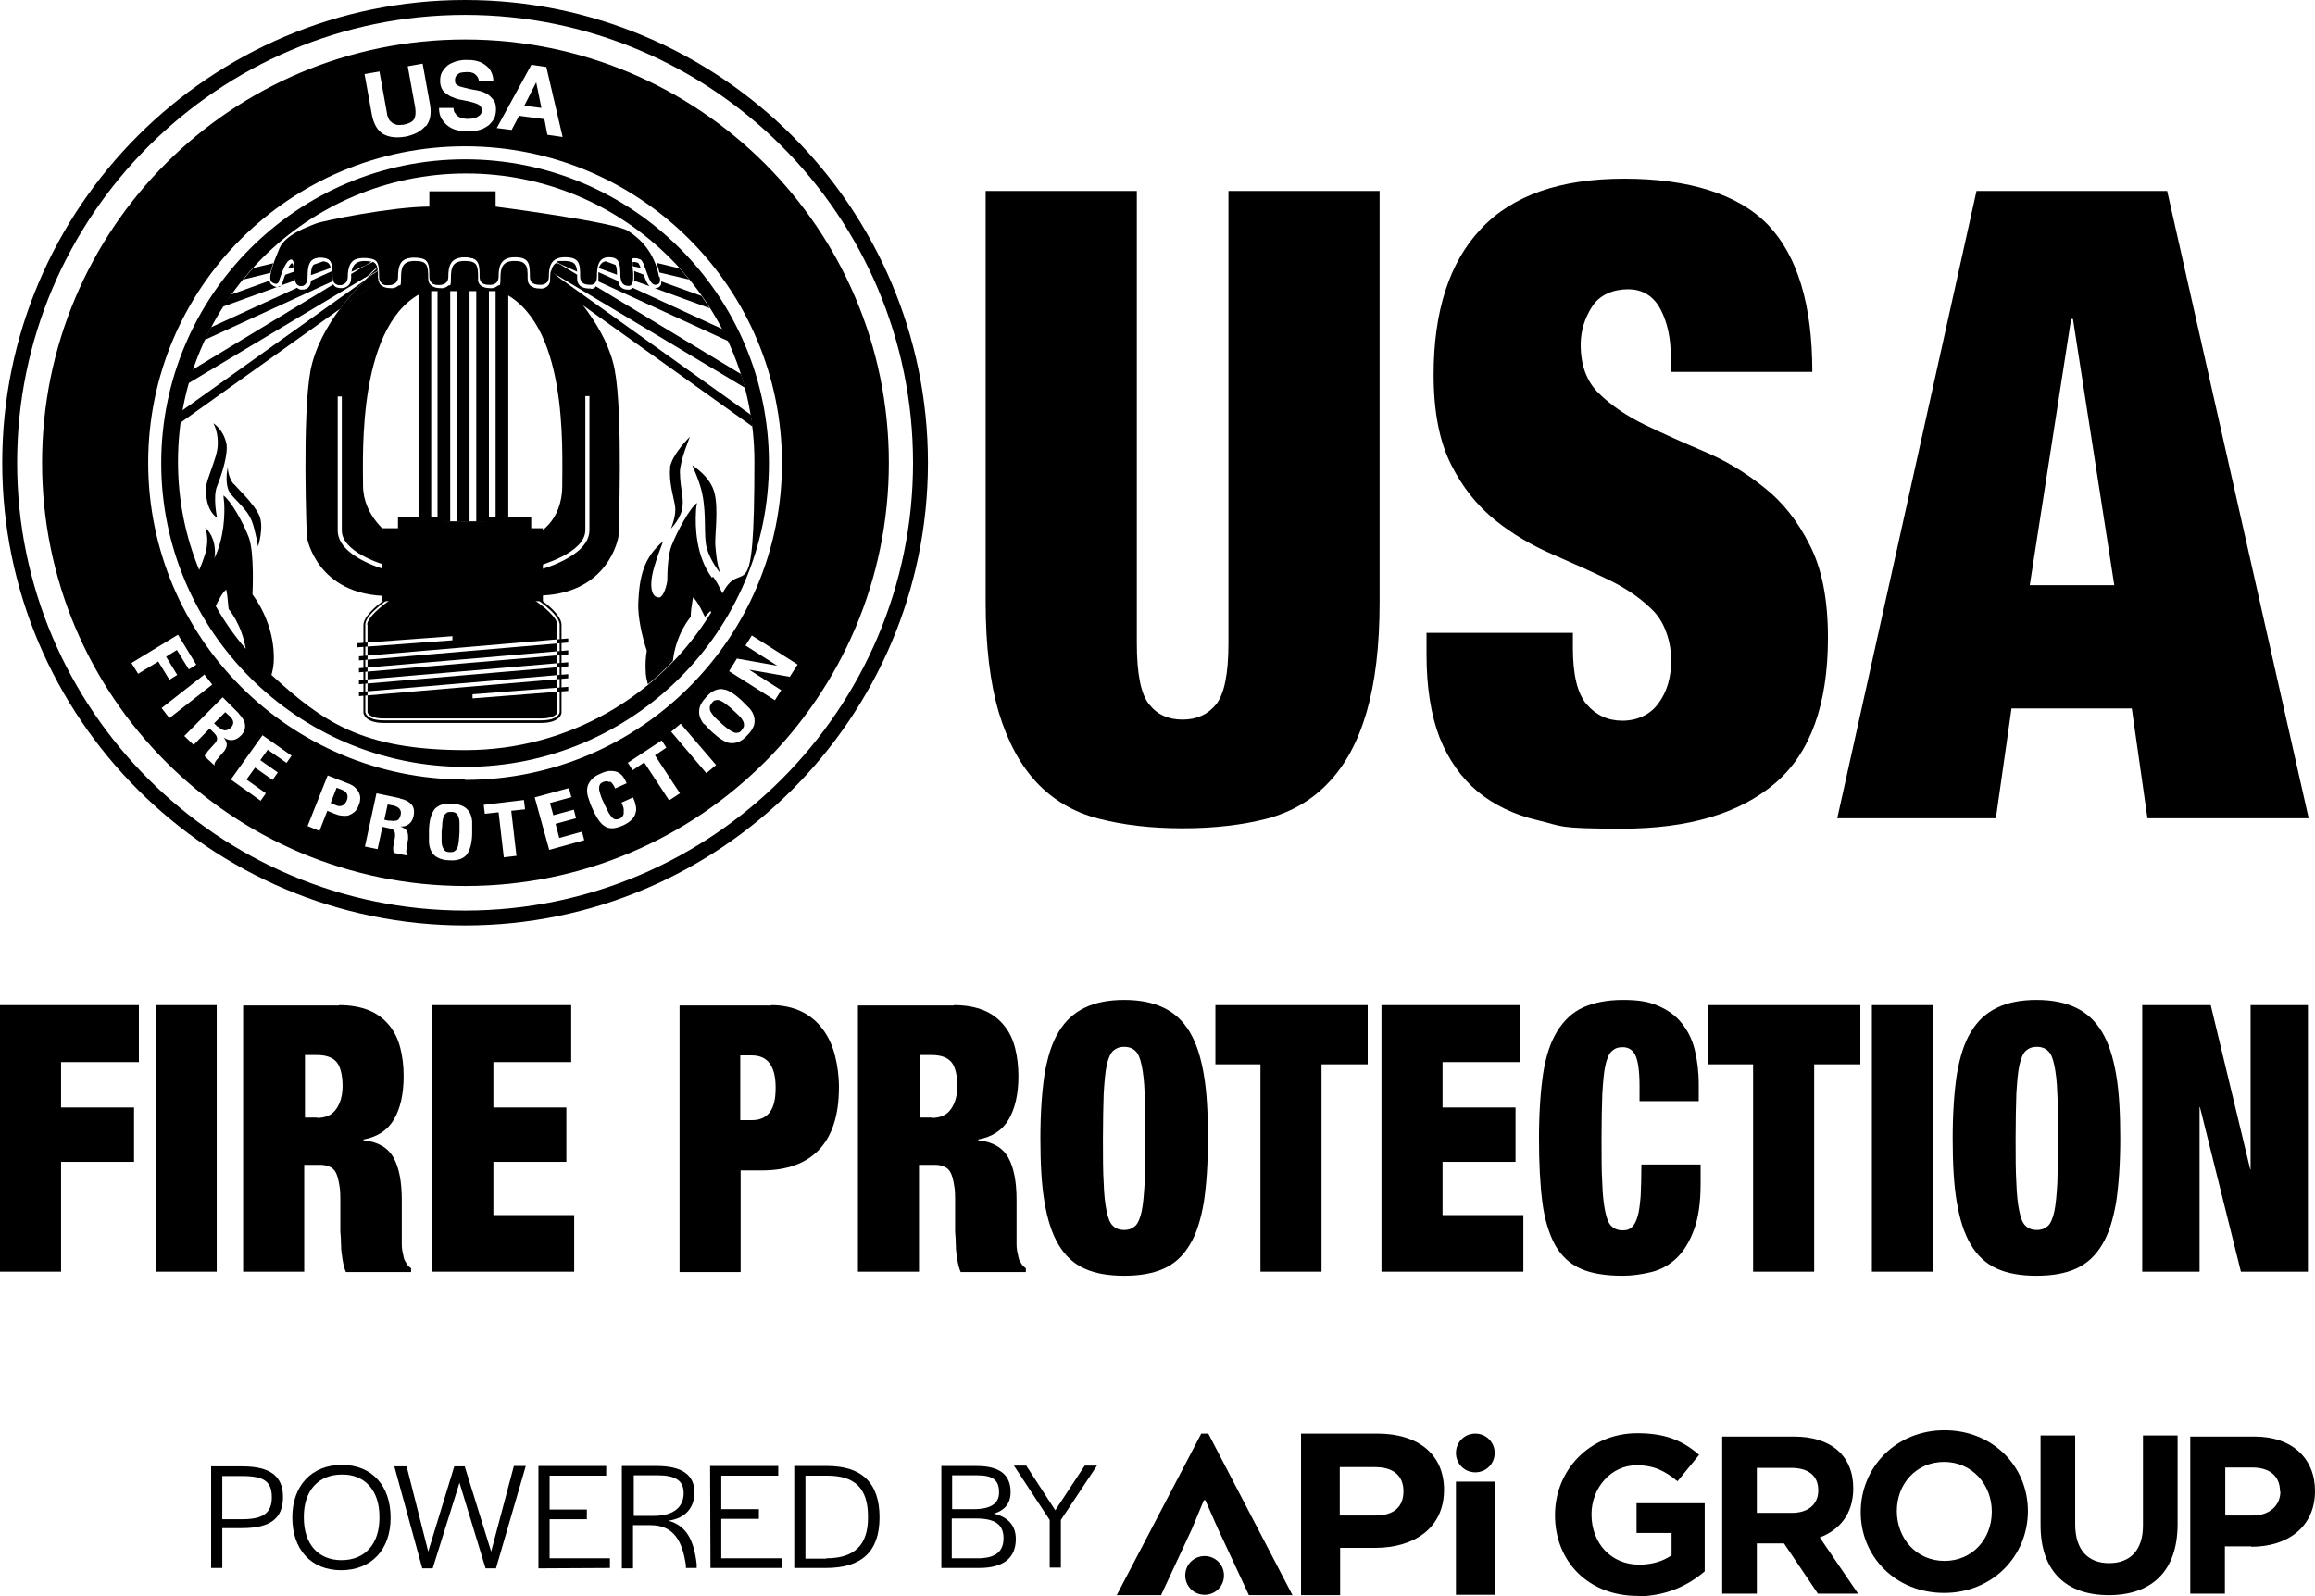 <svg preserveAspectRatio='xMinYMin' xmlns="http://www.w3.org/2000/svg" version="1.1" viewBox="0 0 621.7 428.8">
  <g>
    <path d="M91.1,270c3.1,0,5.8.5,8,1.4s4,2.3,5.4,4,2.4,3.7,3,6.1c.6,2.3.9,4.9.9,7.6,0,4.8-.9,8.7-2.6,11.6s-4.4,4.7-8.2,5.4v.2c3.9.4,6.6,2,8.1,4.7s2.2,6.5,2.2,11.3v11.9c0,.9.1,1.7.3,2.5.1.7.3,1.3.4,1.7.2.4.5.8.7,1.2.2.4.6.7,1.1,1.1v1h-17.5c-.4-.9-.7-2-.9-3.3-.2-1.3-.4-2.5-.4-3.8s-.1-2.5-.2-3.7v-7.7c0-2,0-3.7-.3-5-.2-1.3-.5-2.4-.9-3.2-.4-.8-1-1.3-1.7-1.6-.7-.3-1.5-.5-2.5-.5h-4.3v28.7h-16.4v-71.5h25.7l.1-.1ZM85.1,300.3c2.4,0,4.1-.8,5.2-2.4s1.7-3.6,1.7-6.2-.5-5.1-1.6-6.4-2.9-1.9-5.3-1.9h-3.2v16.8h3.3l-.1.1Z"/>
    <polygon points="0 270 0 341.6 16.4 341.6 16.4 312.1 36 312.1 36 297.5 16.4 297.5 16.4 285.3 37.3 285.3 37.3 270 0 270"/>
    <rect x="41.8" y="270" width="16.4" height="71.6"/>
    <polygon points="153.4 270 153.4 285.3 132.5 285.3 132.5 297.5 152.1 297.5 152.1 312.1 132.5 312.1 132.5 326.4 154.2 326.4 154.2 341.6 116.1 341.6 116.1 270 153.4 270"/>
    <path d="M207.1,270c3.1,0,5.8.6,8.1,1.7s4.2,2.7,5.7,4.7,2.6,4.3,3.3,7,1.1,5.6,1.1,8.7c0,7.4-1.8,13-5.3,16.7s-8.6,5.6-15.4,5.6h-5.7v27.3h-16.4v-71.6h24.6v-.1ZM202,300.9c2.1,0,3.6-.7,4.7-2.1,1.1-1.4,1.6-3.6,1.6-6.6,0-5.8-2.1-8.7-6.4-8.7h-3.1v17.4h3.2Z"/>
    <path d="M256.2,270c3.1,0,5.8.5,8,1.4s4,2.3,5.4,4,2.4,3.7,3,6.1c.6,2.3.9,4.9.9,7.6,0,4.8-.9,8.7-2.6,11.6s-4.4,4.7-8.2,5.4v.2c3.9.4,6.6,2,8.1,4.7s2.2,6.5,2.2,11.3v11.9c0,.9.1,1.7.3,2.5.1.7.3,1.3.4,1.7.2.4.5.8.7,1.2.2.4.6.7,1.1,1.1v1h-17.5c-.4-.9-.7-2-.9-3.3-.2-1.3-.4-2.5-.4-3.8s-.1-2.5-.2-3.7v-7.7c0-2,0-3.7-.3-5-.2-1.3-.5-2.4-.9-3.2-.4-.8-1-1.3-1.7-1.6-.7-.3-1.5-.5-2.5-.5h-4.3v28.7h-16.4v-71.5h25.7l.1-.1ZM250.2,300.3c2.4,0,4.1-.8,5.2-2.4,1.1-1.6,1.7-3.6,1.7-6.2s-.5-5.1-1.6-6.4-2.9-1.9-5.3-1.9h-3.2v16.8h3.3l-.1.1Z"/>
    <path d="M280.5,288.7c.8-4.7,2-8.6,3.8-11.5,1.8-3,4.1-5.1,7-6.5s6.4-2.1,10.6-2.1,7.7.7,10.6,2.1,5.2,3.5,7,6.5,3,6.8,3.8,11.5,1.1,10.4,1.1,17.1-.4,12.4-1.1,17.1c-.8,4.7-2,8.6-3.8,11.5-1.8,3-4.1,5.1-7,6.4s-6.4,1.9-10.6,1.9-7.7-.6-10.6-1.9-5.2-3.4-7-6.4-3-6.8-3.8-11.5-1.1-10.4-1.1-17.1.4-12.4,1.1-17.1M296.4,317.8c.1,3.2.4,5.7.8,7.6s.9,3.2,1.7,3.9c.7.7,1.7,1.1,3,1.1s2.2-.4,3-1.1c.7-.7,1.3-2,1.7-3.9.4-1.9.6-4.4.8-7.6.1-3.2.2-7.2.2-12s0-8.8-.2-12c-.1-3.2-.4-5.7-.8-7.6s-.9-3.2-1.7-3.9c-.7-.7-1.7-1.1-3-1.1s-2.2.4-3,1.1c-.7.7-1.3,2-1.7,3.9-.4,1.9-.6,4.4-.8,7.6-.1,3.2-.2,7.2-.2,12s0,8.8.2,12"/>
    <polygon points="326.4 285.9 326.4 270 367.3 270 367.3 285.9 354.9 285.9 354.9 341.6 338.5 341.6 338.5 285.9 326.4 285.9"/>
    <polygon points="408.3 270 408.3 285.3 387.4 285.3 387.4 297.5 407 297.5 407 312.1 387.4 312.1 387.4 326.4 409.1 326.4 409.1 341.6 371 341.6 371 270 408.3 270"/>
    <path d="M439.2,283.5c-.7-1.5-1.9-2.2-3.4-2.2s-2.2.4-3,1.1c-.7.7-1.3,2-1.7,3.9-.4,1.9-.6,4.4-.8,7.6-.1,3.2-.2,7.2-.2,12s0,8.8.2,12c.1,3.2.4,5.7.8,7.6s.9,3.2,1.7,3.9c.7.7,1.7,1.1,3,1.1s1.8-.3,2.5-.9c.6-.6,1.1-1.5,1.5-2.9.4-1.3.6-3.1.8-5.4.1-2.2.2-5.1.2-8.5h15.9v5.3c0,5-.6,9.1-1.8,12.3-1.2,3.2-2.7,5.7-4.7,7.6-1.9,1.8-4.2,3.1-6.7,3.7s-5.1,1-7.7,1c-4.6,0-8.4-.6-11.3-1.9s-5.2-3.4-6.9-6.4c-1.6-3-2.8-6.8-3.4-11.5s-.9-10.4-.9-17.1.4-12.6,1.1-17.3c.7-4.7,2-8.6,3.8-11.5s4.1-5.1,7-6.4,6.4-2,10.7-2,6.9.5,9.4,1.6c2.6,1.1,4.7,2.6,6.3,4.6,1.6,2,2.8,4.3,3.5,7.1.7,2.8,1.1,5.9,1.1,9.4v4.5h-15.9v-4c0-4.1-.4-6.8-1.1-8.3"/>
    <polygon points="458.6 285.9 458.6 270 499.6 270 499.6 285.9 487.2 285.9 487.2 341.6 470.8 341.6 470.8 285.9 458.6 285.9"/>
    <rect x="502.7" y="270" width="16.4" height="71.6"/>
    <path d="M525.5,288.7c.8-4.7,2-8.6,3.8-11.5,1.8-3,4.1-5.1,7-6.5s6.4-2.1,10.6-2.1,7.7.7,10.6,2.1c2.9,1.4,5.2,3.5,7,6.5s3,6.8,3.8,11.5,1.1,10.4,1.1,17.1-.4,12.4-1.1,17.1c-.8,4.7-2,8.6-3.8,11.5-1.8,3-4.1,5.1-7,6.4s-6.4,1.9-10.6,1.9-7.7-.6-10.6-1.9c-2.9-1.3-5.2-3.4-7-6.4s-3-6.8-3.8-11.5-1.1-10.4-1.1-17.1.4-12.4,1.1-17.1M541.5,317.8c.1,3.2.4,5.7.8,7.6.4,1.9.9,3.2,1.7,3.9.7.7,1.7,1.1,3,1.1s2.2-.4,3-1.1c.7-.7,1.3-2,1.7-3.9s.6-4.4.8-7.6c.1-3.2.2-7.2.2-12s0-8.8-.2-12c-.1-3.2-.4-5.7-.8-7.6-.4-1.9-.9-3.2-1.7-3.9-.7-.7-1.7-1.1-3-1.1s-2.2.4-3,1.1c-.7.7-1.3,2-1.7,3.9s-.6,4.4-.8,7.6c-.1,3.2-.2,7.2-.2,12s0,8.8.2,12"/>
    <polygon points="593.7 270 604.3 314.1 604.4 314.1 604.4 270 619.8 270 619.8 341.6 601.8 341.6 590.8 297.4 590.7 297.4 590.7 341.6 575.3 341.6 575.3 270 593.7 270"/>
    <path d="M305.3,172.8c0,8.2,1.1,13.7,3.3,16.4,2.2,2.8,5.2,4.1,9,4.1s6.8-1.4,9-4.1c2.2-2.8,3.3-8.2,3.3-16.4V51.3h40.6v110.5c0,11.8-1.2,21.6-3.5,29.5s-5.7,14.2-10.2,18.9c-4.4,4.7-9.9,7.9-16.5,9.7-6.6,1.7-14.1,2.6-22.7,2.6s-16-.9-22.6-2.6c-6.6-1.7-12.2-5-16.6-9.7s-7.8-11-10.2-18.9c-2.3-7.9-3.5-17.7-3.5-29.5V51.3h40.6v121.6-.1Z"/>
    <path d="M448.7,95.9c0-5-.9-9.3-2.8-12.9-1.9-3.5-4.8-5.3-8.7-5.3s-7.6,1.5-9.6,4.6-3.1,6.5-3.1,10.3c0,5.5,1.6,9.9,4.9,13.1s7.4,6,12.3,8.4c5,2.4,10.3,4.8,16,7.2,5.7,2.4,11,5.6,16,9.6,5,3.9,9.1,9.1,12.3,15.5,3.3,6.4,4.9,14.7,4.9,24.9,0,17.9-4.7,31-14.2,39.1s-23.2,12.2-41.1,12.2-15.9-.7-22.4-2.2-11.9-4.1-16.4-7.8c-4.4-3.7-7.8-8.5-10.2-14.5-2.3-6-3.5-13.4-3.5-22.2v-5.9h39.3v4c0,7.2,1.2,12.3,3.7,15.2s5.7,4.4,9.6,4.4,7.5-1.6,9.7-4.7c2.3-3.1,3.4-7,3.4-11.6s-1.6-9.9-4.7-13.1c-3.1-3.2-7.1-6-11.8-8.3-4.7-2.3-9.9-4.6-15.4-7s-10.7-5.4-15.4-9.2c-4.7-3.8-8.7-8.7-11.8-14.9-3.1-6.1-4.7-14.2-4.7-24.1,0-17.1,4.2-30.2,12.7-39.2,8.4-9,21.3-13.5,38.5-13.5s30.6,4.1,38.6,12.4c7.9,8.3,11.9,21.4,11.9,39.5h-38v-4h0Z"/>
    <path d="M582,51.3l38,168.5h-43.3l-4.2-29.5h-32.3l-4.2,29.5h-42.6l37.4-168.5h51.2ZM556.2,85.7l-11.1,71.5h22.7l-11.1-71.5h-.5Z"/>
    <path d="M177,74.4c-1.3-6.9-5.2-10.3-8.2-12.3-3.2-2.4-35.7-6.6-35.7-6.6v-4.1h-17.8v4.1c-9.6,0-28.4,3.7-30.6,4.6-2.2.9-8,2.9-9.6,6.5-1.1,2.6-3.5,8.2-2.1,9.2s1.8,0,1.8,0c.7-1.9,1.9-6.1,3.4-6.1,1,0,.8,3.1.8,3.1-.2,2.7.7,4,1.5,4s2.1,0,2.1-2.5.3-5.2,3.4-5.2,3.3,1.7,3.3,5.2c0,1.1.3,2.2,2,2.2.7,0,2.1-.2,2.1-2.2s.4-5.2,4.3-5.2,4.1,1.7,4.1,5.2c0,1.1.4,2.2,2.6,2.2h0s2.5.3,2.5-2.2.4-5.2,4.3-5.2,4.1,1.7,4.1,5.2c0,1.1.4,2.2,2.6,2.2h0s2.5.3,2.5-2.2.4-5.2,4.3-5.2,4.1,1.7,4.1,5.2c0,1.1.4,2.2,2.6,2.2h0s2.5.3,2.5-2.2.4-5.2,4.3-5.2,4.1,1.7,4.1,5.2c0,1.1.4,2.2,2.6,2.2h0s2.5.3,2.5-2.2.4-5.2,4.3-5.2,4.1,1.7,4.1,5.2c0,1.1.4,2.2,2.6,2.2h0s1.9.3,1.9-2.2.3-5.2,3.2-5.2,3.1,1.7,3.1,5.2c.2,1.1.3,2.5,2.3,2.5,2.1,0,.7-6.5.7-7,0-.4.7-.7,2.2-.2,1.5.4,2.1,6.8,4.1,6.9,2,0,1.2-2.2,1.2-2.2"/>
    <rect x="112.4" y="77.9" width="3.4" height="62.3"/>
    <rect x="117.5" y="77.9" width="3.4" height="62.3"/>
    <rect x="122.7" y="77.8" width="3.4" height="62.3"/>
    <rect x="127.9" y="77.9" width="3.4" height="62.3"/>
    <rect x="133.1" y="77.9" width="3.4" height="62.3"/>
    <polygon points="130.4 138.9 130.4 140.1 119 140.1 119 138.9 106.9 138.9 106.9 143.8 119 143.8 119 143.3 130.4 143.3 130.4 143.8 142.6 143.8 142.6 138.9 130.4 138.9"/>
    <polygon points="130.4 138.9 130.4 140.1 119 140.1 119 138.9 106.9 138.9 106.9 143.8 119 143.8 119 143.3 130.4 143.3 130.4 143.8 142.6 143.8 142.6 138.9 130.4 138.9"/>
    <rect x="103" y="142.4" width="42.2" height="18.6"/>
    <path d="M145.8,161.5h-43.3v-19.6h43.3v19.6ZM103.6,160.4h41.2v-17.5h-41.2s0,17.5,0,17.5Z"/>
    <path d="M133.7,64.4l13.2,7.9h0l-11.4-8.1,12.7,5.8s.2-.1.2-.2l-9.3-5.7h.2l9.3,3.4-5.2-2.4,16.2,3.9-19.6-7.1,30.8,7.4c.3,0,.6.1.9.2h0l3.2.8c-1.7-3.9-4.4-6.1-6.5-7.5-2.5-1.9-26.3-5.3-35.3-6.5h-.5v-4.1h-16.7v4.1h-.5c-9.6,0-28.2,3.7-30.3,4.6-.3.1-.6.3-1,.4-2.4,1-7,2.9-8.3,5.8-3.1,7.2-2.5,8.4-2.2,8.5.6.4.8.4.9.4h0c.1-.3.2-.7.4-1.1.8-2.4,1.9-5.3,3.5-5.3.3,0,.5.1.7.3.7.8.6,2.9.6,3.4-.1,2.2.4,3.1.6,3.3,0,0,.2.2.3.2.5,0,.8,0,1.1-.2.3-.3.4-.9.4-1.7,0-1.7,0-5.7,3.9-5.7s3.8,2.7,3.8,5.7c0,.6.1,1,.3,1.3.2.2.6.4,1.1.4,1,0,1.6-.6,1.6-1.6,0-1.7,0-5.7,4.8-5.7s4.7,2.2,4.7,5.7c0,.6,0,.9.3,1.2.2.2.6.4,1.2.4h.6s.9,0,1.4-.4c.3-.3.5-.7.5-1.3,0-1.7,0-5.7,4.8-5.7s4.7,2.2,4.7,5.7c0,.6,0,.9.3,1.2.2.2.6.4,1.2.4h.6s.9,0,1.4-.4c.3-.3.5-.7.5-1.3,0-1.7,0-5.7,4.8-5.7s4.7,2.2,4.7,5.7c0,.6,0,.9.3,1.2.2.2.6.4,1.2.4h.6s.9,0,1.4-.4c.3-.3.5-.7.5-1.3,0-1.7,0-5.7,4.8-5.7s.2,0,.3,0l-5.3-3.8.6-.9v.1Z"/>
    <path d="M201.6,111.4l-53.7-38.4c0,.5-.1,1.1-.1,1.8s0,.6-.1.9l54.4,38.9c-.1-1.1-.3-2.2-.5-3.2"/>
    <path d="M158.7,77.5h-.5c-1.1,0-1.9-.3-2.5-.8-.5-.5-.7-1.1-.7-1.9v-1l-4.6-2.8-.9-.4c-.9.4-1.3,1.3-1.5,2.4l52.1,31.2c-.3-1.2-.7-2.5-1.1-3.7l-39-23.6s-.1.2-.2.3c-.3.3-.7.4-1,.4"/>
    <path d="M168.7,77.8c-2,0-2.5-1.2-2.7-2.3l-5.3-2.4v2.5l35,16.1c-.5-1.1-1.1-2.2-1.7-3.3l-24.1-11.1h0c-.3.3-.6.5-1.1.5"/>
    <path d="M155,73.1c-.2-2.2-.8-3-3.5-3s-1.4.1-1.9.3l.8.5,4.6,2.1v.1Z"/>
    <path d="M170.3,72.9c0,.9.1,1.8,0,2.5l4.2,1.5c-.7-.6-1.2-1.8-1.6-3.1l-2.6-1v.1Z"/>
    <path d="M175.8,77.4l14.8,5.4c-.7-1.1-1.5-2.2-2.2-3.3l-10.8-3.9c0,.4,0,.9-.3,1.2-.2.3-.6.6-1.4.6"/>
    <path d="M165.4,71.2l-2.7-1c-.9.1-1.5.7-1.9,1.8l4.9,1.8c0-1.2-.1-2.1-.4-2.6"/>
    <path d="M171.4,70.6c-1-.3-1.3-.2-1.5-.2v1.1l2.2.5c-.3-.7-.6-1.4-.9-1.5"/>
    <path d="M185.1,75.1c-.9-1-1.7-2.1-2.6-3l-6.2-1.5c.3.8.6,1.7.8,2.6l8,1.9Z"/>
    <path d="M48.6,110.5c-.2,1.1-.4,2.2-.5,3.3l43.3-30.9c2.1-2.9,4.4-5.4,6.4-7.5,0,0-49.2,35.1-49.2,35.1Z"/>
    <path d="M100.1,70.4l-2,.9-3.8,2.3v1.1c0,2-1.4,2.7-2.7,2.7-.8,0-1.5-.2-1.9-.7,0,0-.1-.2-.2-.3l-38.1,23.1c-.4,1.2-.8,2.5-1.2,3.7l48.6-29.1c.9-.9,1.7-1.7,2.5-2.3-.2-.8-.6-1.2-1.2-1.5"/>
    <path d="M98,70.1c-2.4,0-3.3,1.1-3.6,2.9l3.7-1.7,1.7-1c-.5-.1-1.1-.2-1.8-.2"/>
    <path d="M89,72.9l-5.5,2.5c0,.8-.3,1.4-.7,1.8-.6.6-1.3.6-1.9.6-.4,0-.8-.2-1.1-.5h0l-23.1,10.6c-.6,1.1-1.2,2.2-1.7,3.4l34.2-15.7v-2.5"/>
    <path d="M78.9,73.2v-.2l-2.3.8c-.2.5-.4,1-.5,1.4s-.3.8-.4,1.1c0,.1-.2.3-.3.4l3.6-1.3c-.1-.7-.2-1.4-.1-2.3"/>
    <path d="M86.8,70.2l-2.6.9c-.5.6-.7,1.6-.7,2.8l5.3-1.9c-.2-1.2-.8-1.7-2.1-1.8"/>
    <path d="M72.4,75.4l-10.3,3.7c-.8,1.1-1.6,2.2-2.3,3.3l14.6-5.3c-.4,0-.9-.2-1.4-.6-.3-.2-.6-.6-.6-1.2"/>
    <path d="M68,72c-.9,1-1.8,2-2.7,3.1l7.3-1.8c.2-.7.4-1.6.8-2.6,0,0-5.4,1.3-5.4,1.3Z"/>
    <path d="M77.3,72.2l1.5-.4c0-.6-.2-1-.3-1.1-.4,0-.8.7-1.2,1.5"/>
    <path d="M74.9,77.1c.2,0,.4-.2.5-.3l-.9.3h.4"/>
    <path d="M104.8,153.6l.3-1.1s-.2,0-.6-.2v1.1h.4"/>
    <path d="M101.5,72.8l-2.6,1.6-1.1,1.1,3.7-2.6h0"/>
    <path d="M143.8,152.6v.5c.1,0,.1-.6.1-.6h-.1"/>
    <path d="M147.9,73c0,.5-.1,1.1-.1,1.8s0,.6-.1.9c-.1.5-.4.9-.7,1.2-.7.6-1.6.7-2,.6h-.1c-1.1,0-1.9-.3-2.5-.8-.5-.5-.7-1.1-.7-1.9,0-2,0-3.2-.8-3.9-.1-.1-.3-.3-.5-.4-.5-.3-1.3-.4-2.3-.4-3.1,0-3.7,1.8-3.7,4.6s-.3,1.6-.8,2.1c-.7.6-1.6.7-2,.6h-.1c-1.1,0-1.9-.3-2.5-.8-.5-.5-.7-1.1-.6-1.9,0-3.5-.3-4.6-3.6-4.6s-3.7,1.8-3.7,4.6-.3,1.6-.8,2.1c-.7.6-1.6.7-2,.6h-.1c-1.1,0-1.9-.3-2.5-.8-.5-.5-.7-1.1-.7-1.9,0-3.5-.3-4.6-3.6-4.6s-3.7,1.8-3.7,4.6-.3,1.6-.8,2.1c-.7.6-1.6.7-2,.6h-.1c-1.1,0-1.9-.3-2.5-.8-.3-.3-.5-.7-.6-1.2l-10.2,7.3c-3.7,4.9-6.9,10.7-8.1,16.8-2.3,12.2-1,44.7-1,44.7,0,0,2.5,15.9,22.1,15.9v-6.8c-2.2-.6-13.8-4-13.8-10.8v-36h1.1v36c0,5.6,10.1,8.9,12.7,9.6v-8.6s-7-4.8-7-13.1-1.6-44.3,16.8-52.2h19.9c18.4,7.8,16.8,42.1,16.8,52.2s-7,13.1-7,13.1v8.7c1.3-.4,13.2-3.7,13.2-9.8v-36h1.1v36c0,7.3-13.6,10.7-14.2,10.9v-.5c-.1,0-.1,7.2-.1,7.2,19.7,0,22.1-15.9,22.1-15.9,0,0,1.3-32.5-1-44.7-2.1-11.3-11.6-21.6-17.1-26.8h0"/>
    <path d="M101.5,74.8v-2l-3.7,2.6c-2,2.1-4.3,4.6-6.4,7.5l10.2-7.3v-.8"/>
    <path d="M101.3,72c-.7.7-1.6,1.5-2.5,2.3l2.6-1.6c0-.3,0-.6-.1-.8"/>
    <path d="M143,160.2s7.3,4.6,7.3,7.6v23.5s-.2,2.2-5,2.2h-42.2c-4.8,0-5-2.2-5-2.2v-23.5c0-3,7.3-7.6,7.3-7.6h37.7-.1ZM150.8,191.4v-23.6c0-3.2-6.7-7.6-7.5-8h-38.2c-.8.6-7.5,4.9-7.5,8.1v23.5h0c0,.2.3,2.8,5.5,2.8h42.2c5.2,0,5.5-2.6,5.5-2.7M98.6,167.8c0-1,1.2-2.6,3.4-4.5,1.5-1.3,3-2.3,3.5-2.5h37.4c.4.3,2,1.3,3.4,2.5,2.2,1.9,3.4,3.5,3.4,4.5v23.5c0,.2-.5,1.7-4.4,1.7h-42.2c-4,0-4.4-1.6-4.4-1.7v-23.5h-.1ZM121.5,172v-1.1l-25.7,1.9v1.1l25.7-1.9ZM152.6,185.6v-1.1l-25.7,2v1.1l25.7-2ZM152.6,172.6v-1.1l-56.2,4.8v1.1l56.2-4.8ZM152.6,175.8v-1.1l-56.2,4.8v1.1l56.2-4.8ZM152.6,179v-1.1l-56.2,4.8v1.1l56.2-4.8ZM152.6,182.2v-1.1l-56.2,4.8v1.1l56.2-4.8Z"/>
    <path d="M124.9,248.6C56.4,248.6.6,192.9.6,124.3S56.4,0,124.9,0s124.3,55.8,124.3,124.3-55.8,124.3-124.3,124.3M124.9,4C58.6,4,4.6,58,4.6,124.3s54,120.3,120.3,120.3,120.3-54,120.3-120.3S191.3,4,124.9,4"/>
    <path d="M124.9,10.6C62.1,10.6,11.3,61.5,11.3,124.3s50.9,113.7,113.7,113.7,113.7-50.9,113.7-113.7S187.7,10.6,124.9,10.6M124.9,209.4c-47,0-85.1-38.1-85.1-85.1S77.9,39.3,124.9,39.3s85.1,38.1,85.1,85.1-38.1,85.1-85.1,85.1M114.2,33.9c-1.2,1.4-2.9,2.3-5.3,2.8-2.4.4-4.4.2-6-.7-1.5-.9-2.5-2.6-3-5l-2-11.1,4-.7,2,11.1c0,.5.2,1,.4,1.4.2.5.4.8.8,1.1.3.3.8.5,1.3.7.5.1,1.2.1,2,0,1.4-.3,2.3-.7,2.8-1.5.4-.7.5-1.7.3-3.1l-2-11.1,4-.7,2,11.1c.4,2.4,0,4.3-1.1,5.7M122.2,30.3c.2.4.5.8.9,1,.4.3.8.4,1.3.5s1,.2,1.5.1c.4,0,.7,0,1.2-.1.4,0,.8-.2,1.1-.4.4-.2.6-.4.9-.7.2-.3.3-.7.3-1.1,0-.5-.2-.9-.5-1.2-.3-.3-.7-.5-1.3-.7-.5-.2-1.1-.3-1.8-.5-.7-.1-1.3-.3-2-.4s-1.4-.3-2-.6c-.7-.2-1.2-.5-1.8-.9-.5-.4-1-.8-1.3-1.4s-.5-1.3-.5-2.1c0-.9.1-1.7.5-2.4.4-.7.9-1.3,1.5-1.8s1.4-.8,2.2-1.1c.8-.2,1.6-.4,2.5-.4,1,0,1.9,0,2.8.2.9.2,1.7.5,2.4,1s1.3,1,1.7,1.8c.4.7.7,1.6.7,2.7h-3.9c0-.4-.2-.9-.4-1.2-.2-.3-.5-.6-.8-.8-.3-.2-.7-.3-1.1-.4-.4,0-.9-.1-1.4,0-.3,0-.6,0-1,.1-.3,0-.6.2-.9.4-.3.2-.5.4-.6.7-.2.3-.2.6-.2,1s0,.6.2.9c.1.2.4.4.8.6s1,.3,1.7.5,1.6.4,2.8.6c.3,0,.8.2,1.4.3.6.2,1.2.4,1.8.8s1.1.9,1.6,1.5.7,1.5.7,2.5c0,.8-.1,1.6-.4,2.3-.3.7-.8,1.3-1.4,1.9-.6.5-1.4,1-2.3,1.3-.9.3-2,.5-3.3.5-1,0-2,0-2.9-.3-1-.2-1.8-.6-2.5-1.1s-1.3-1.2-1.8-2-.7-1.8-.7-2.9h3.9c0,.5.1,1,.4,1.4M146.7,17.9l4.4,18.9-4.1-.6-.8-4.2-6.8-.9-2,3.8-4-.5,9.3-17,4.1.6-.1-.1ZM145.4,29l-1.4-6.9h0l-3.2,6.3,4.7.6h-.1ZM52.8,178.5l-2.1,1.3-3.2-5.2-2.9,1.8,3,4.9-2.1,1.3-3-4.9-5.4,3.3-1.8-2.9,12.5-7.6,5,8.2v-.2ZM54.9,181.2l2.1,2.7-11.5,9-2.1-2.7,11.5-9ZM64.1,191.7c1,1,1.6,2,1.7,3s-.2,2-1.1,2.9c-.7.7-1.4,1.1-2.2,1.2-.8.1-1.6-.1-2.4-.7h0c.5.7.8,1.3.8,1.9,0,.5-.2,1.1-.7,1.8-.2.2-.4.4-.6.7-.2.2-.5.5-.7.8-.5.6-.9,1-1.1,1.4-.2.4-.3.7-.1,1h0l-2.7-2.5c0-.3.1-.5.3-.7s.3-.4.5-.7l1.9-2.1c.4-.4.6-.9.6-1.3s-.2-.9-.7-1.4l-1.3-1.3-4.3,4.4-2.5-2.4,10.3-10.4,4.5,4.5-.2-.1ZM58.6,195.2c.6.6,1.2.9,1.7,1,.6,0,1.1-.2,1.7-.7.9-1,.9-2-.3-3.1l-1.2-1.1-3,3,1,1,.1-.1ZM76.9,204.9l-5-3.5-2,2.8,4.7,3.3-1.4,2-4.7-3.3-2.3,3.2,5.2,3.7-1.4,2-8-5.7,8.5-11.9,7.8,5.5-1.4,2v-.1ZM93.6,210.5c.8.3,1.5.7,1.9,1.2.5.5.8.9,1,1.5.2.5.3,1,.2,1.6,0,.5-.2,1.1-.4,1.6-.3.7-.6,1.3-1.1,1.7s-1,.7-1.5.9c-.6.2-1.2.2-1.9.1-.7,0-1.4-.3-2.2-.6l-1.7-.7-2.1,5.4-3.2-1.3,5.4-13.6,5.6,2.2h0ZM90.2,216.3c.6.3,1.2.3,1.7.1s.9-.6,1.2-1.3c.3-.7.3-1.3.1-1.8-.2-.5-.7-.9-1.5-1.2l-1.3-.5-1.6,4.1,1.4.6h0ZM107.4,214.5c1.4.3,2.4.8,3.1,1.6s.8,1.8.6,3c-.2,1-.6,1.7-1.2,2.2s-1.4.8-2.4.7h0c.8.3,1.4.7,1.7,1.1.3.4.4,1.1.4,1.9,0,.3,0,.6-.1.9,0,.3-.1.7-.2,1.1-.1.8-.2,1.4-.2,1.8s.2.7.4,1h0c0,.1-3.7-.7-3.7-.7-.1-.2-.2-.5-.2-.8v-.8l.5-2.8c0-.6,0-1-.2-1.4s-.7-.7-1.4-.8l-1.8-.4-1.3,6-3.4-.7,3.1-14.3,6.2,1.3.1.1ZM104.6,220.4c.8.2,1.5.1,2,0,.5-.2.8-.7,1-1.5.3-1.3-.4-2.1-1.9-2.5l-1.6-.3-.9,4.1,1.4.3v-.1ZM115.5,220.2c.2-.9.5-1.7.9-2.4s1-1.1,1.8-1.5c.8-.3,1.8-.5,3.1-.4,1.3,0,2.3.3,3.1.7.8.4,1.3,1,1.7,1.6.4.7.6,1.5.7,2.4v3.1c0,1.1-.1,2.1-.3,3.1-.2.9-.5,1.7-.9,2.4s-1,1.1-1.8,1.5c-.8.3-1.8.5-3.1.4-1.3,0-2.3-.3-3.1-.7-.8-.4-1.3-.9-1.7-1.6-.4-.7-.6-1.5-.7-2.4v-3.1c0-1.1.1-2.1.3-3.1M118.6,225.9c0,.7.1,1.3.3,1.7.2.4.4.8.7,1,.3.2.7.3,1.2.3s.9,0,1.2-.2.6-.5.8-.9c.2-.4.3-1,.4-1.7s.1-1.5.2-2.5v-2.5c0-.7-.1-1.2-.3-1.7-.1-.4-.4-.8-.7-1-.3-.2-.7-.3-1.2-.3s-.9,0-1.2.2-.6.5-.8.9c-.2.4-.3,1-.4,1.7,0,.7-.1,1.5-.2,2.5v2.5M141,217.4l-3.7.4,1.4,12.1-3.4.4-1.4-12.1-3.7.4-.3-2.4,10.8-1.3.3,2.4v.1ZM153.6,214.1l-5.9,1.6.9,3.3,5.5-1.5.6,2.3-5.5,1.5,1,3.8,6.1-1.7.6,2.3-9.4,2.6-3.9-14.1,9.2-2.5.6,2.3.2.1ZM163.7,210.1c-.5-.3-1.1-.3-1.8,0-.4.2-.7.4-.8.7-.2.3-.2.7-.2,1.1,0,.5.2,1,.4,1.7s.6,1.5,1,2.4c.5,1,.9,1.8,1.2,2.4.4.6.7,1,1,1.3s.6.4.9.4.6,0,1-.2c.3-.1.5-.3.7-.5s.3-.4.4-.8v-1.2c0-.5-.3-1.1-.6-1.8l3.1-1.4c.3.7.6,1.4.7,2.1.2.7.2,1.4,0,2-.1.6-.5,1.3-1,1.8-.5.6-1.3,1.1-2.3,1.6-1.2.5-2.2.8-3,.8s-1.6-.2-2.2-.7c-.6-.4-1.2-1.1-1.7-1.9-.5-.8-1-1.7-1.4-2.7-.5-1-.8-2-1.1-2.9s-.4-1.7-.3-2.5.4-1.5,1-2.2c.5-.7,1.4-1.3,2.6-1.8,1.1-.5,2.1-.8,2.9-.7.8,0,1.5.2,2,.5s1,.8,1.3,1.3.6,1,.8,1.5l-3.1,1.4c-.4-1-.9-1.6-1.4-1.9M179,200.8l-3.1,2.1,6.7,10.2-2.9,1.9-6.7-10.2-3.1,2.1-1.3-2,9.1-6,1.3,2v-.1ZM180.2,196.6l2.6-2.2,9.5,11.1-2.6,2.2-9.5-11.2v.1ZM189.1,194.6c-.6-.7-1-1.5-1.2-2.2-.2-.8-.2-1.5,0-2.4.2-.8.8-1.7,1.7-2.7s1.7-1.6,2.5-1.9c.8-.3,1.6-.4,2.3-.2.8.1,1.5.5,2.3,1s1.6,1.2,2.4,1.9l2.2,2.2c.6.7,1,1.4,1.2,2.2s.2,1.5,0,2.3c-.3.8-.8,1.7-1.7,2.6-.9,1-1.7,1.6-2.5,1.9-.8.3-1.6.4-2.3.3-.8-.1-1.5-.5-2.3-1s-1.6-1.2-2.4-1.9c-.8-.7-1.5-1.5-2.1-2.2M195.5,195.8c.5.4,1,.7,1.5.9.4.2.8.2,1.2.1.4,0,.7-.3,1-.7s.5-.7.6-1.1c0-.4,0-.8-.2-1.2s-.5-.9-1-1.4-1.1-1.1-1.8-1.7c-.7-.7-1.4-1.2-1.9-1.6-.5-.4-1-.7-1.5-.9-.4-.2-.8-.2-1.2-.1-.4,0-.7.3-1,.7s-.5.7-.6,1.1c0,.4,0,.8.2,1.2s.6.9,1,1.4c.5.5,1.1,1.1,1.8,1.7.7.7,1.4,1.2,1.9,1.6M208.7,178.8h0l-8.5-5.4,1.7-2.7,12.3,7.8-2.1,3.3-10.9-1.9h0l8.6,5.5-1.7,2.7-12.3-7.8,2.1-3.4,10.7,1.9h.1Z"/>
    <path d="M124.9,42.8c-45,0-81.6,36.6-81.6,81.6s36.6,81.6,81.6,81.6,81.6-36.6,81.6-81.6-36.6-81.6-81.6-81.6M57.9,162.9c.6-1.3,2-4.1,2.9-4.5,0,0,0,.5.2,1.3.1,1.1.3,2.7.4,3.9,0,0,3.5,4,4.6,10.7-3-3.5-5.7-7.3-8-11.4M191.2,155.2c-4.4-5.9-4.5-13.9-4.3-17.6,0-1.3.3-2.5.3-2.5-1.9,1.3-5.3,7.5-6.9,11.6-.8,2.1-1.1,6.1-1.1,9.4-.4,2.3-1.3,4.5-2.3,4.4-1.6-.1-2.4-2-1.8-5.7.5-3.1,3-9.4,3-9.4-5.4,4.5-6.4,9.8-6.7,16.7-.1,3.6.9,8.5,2.3,12.7-.3,1.7-.4,3.6-.3,5.5,0,1.2.3,2.4.6,3.5,2.4-1.9,4.6-4,6.7-6.2.8-7.4,4.8-11.9,4.8-11.9,0-1.2.2-2.8.4-3.9.1-.8.2-1.3.2-1.3,1.1.6,3.2,5.2,3.2,5.2l1.5-1.6c0,.1.1.3.2.4-13.6,22.2-38.1,37-66,37s-38.4-7.7-52.1-20.2c.3-1,.5-2.1.6-3.3.6-10.6-5.7-18.3-5.7-18.3,0,0,.6-11.2-1-15.4s-4.9-9.9-6.8-11.2c0,0,.1.8.2,2,.2,3.1,0,9.4-2.6,14.8.1-.8.2-1.6.1-2.3-.2-4-2.6-5.9-2.6-5.9,0,0,1.2,2.9.1,6.8-.4,1.3-1,3-1.7,4.6-3.7-9-5.7-18.8-5.7-29.1,0-42.7,34.7-77.4,77.4-77.4s77.4,34.7,77.4,77.4-3.1,24.8-8.6,35.4c-.8-1.8-1.7-3.4-2.5-4.5"/>
    <path d="M191.9,132.5c-1.1-4.6-6-7.5-6-7.5,0,0,2.1,4.5,2.7,7.7,1.2,5.8.3,11.1,1.2,14.5,1,3.6,3.6,6.7,3.6,6.7-1-3-1.1-5.3-1.3-7.4-.2-2.2.9-9.5-.2-14"/>
    <path d="M180,125.7c-.5,3.6,1.1,8.6,1.3,10.3.2,1.5-.1,3.4-1.1,6,0,0,2.9-3,3.1-6,.3-2.7-.6-4.5-.7-9.2,0-3,2.7-9.5,2.7-9.5,0,0-4.9,4.8-5.4,8.4"/>
    <path d="M60.8,119.2c-.8-3.9-3.5-5.5-3.5-5.5,0,0,1.6,2.7,1.1,6.7-.3,2.8-2.9,8.4-3,10.2-.2,1.2-.3,6.2,2.9,8.5,0,0-1.2-5.6,0-8.5,1.4-3.5,3-8.7,2.5-11.5"/>
    <path d="M62.7,130c-.9-1.1-1.6-3.2-1.5-4.6,0,0-.8,3.2,0,5.8.7,2.5,4.7,4.6,6.4,8.7.9,2.2,1.7,6.9,1.7,6.9,0,0,1.7-5.3.3-8.4s-5.8-7.2-6.8-8.4"/>
  </g>
  <g>
    <path d="M387.8,400.2c0,10.2-7.9,15.6-18.6,15.6h-9.3v12.7h-10.5v-43.4h20.5c11,0,17.9,5.6,17.9,15.1M369.3,394.1h-9.5v13h9.6c4.8,0,7.5-2.2,7.5-6.5s-2.8-6.5-7.6-6.5"/>
    <polygon points="323.3 403 320.1 410.7 311.8 428.5 299.9 428.5 322.6 385.1 324.5 385.1 347.1 428.5 335.4 428.5 327.1 410.7 323.7 403 323.3 403"/>
    <rect x="391" y="398" width="10.5" height="30.4"/>
    <path d="M401.4,390.3c0-2.9-2.3-5.2-5.2-5.2s-5.2,2.3-5.2,5.2,2.3,5.2,5.2,5.2,5.2-2.3,5.2-5.2"/>
    <path d="M328.7,423.2c0-2.9-2.3-5.2-5.2-5.2s-5.2,2.3-5.2,5.2,2.3,5.2,5.2,5.2,5.2-2.3,5.2-5.2"/>
    <path d="M439.8,428.7c-13.2,0-22.2-9.2-22.2-21.7h0c0-12.1,9.3-22,22.1-22,7.6,0,12.2,2,16.6,5.8l-5.8,7.1c-3.3-2.7-6.2-4.3-11-4.3-6.8,0-12.1,6-12.1,13.2h0c0,7.8,5.3,13.5,12.8,13.5,3.4,0,6.4-.9,8.7-2.5v-6h-9.4v-8h18.3v18.3c-4.3,3.7-10.3,6.7-18,6.7"/>
    <path d="M488.2,428.1l-9.1-13.5h-7.3v13.5h-9.3v-42.2h19.3c10,0,15.9,5.2,15.9,13.9h0c0,6.9-3.7,11.2-9,13.2l10.3,15.1h-10.9.1ZM488.3,400.3c0-4-2.8-6-7.3-6h-9.2v12.1h9.4c4.5,0,7.1-2.4,7.1-6h0v-.1Z"/>
    <path d="M522.1,427.9c-13,0-22.4-9.7-22.4-21.7h0c0-12.1,9.5-22,22.5-22s22.4,9.7,22.4,21.7h0c0,12.1-9.5,22-22.5,22M534.9,406c0-7.2-5.3-13.3-12.8-13.3s-12.7,5.9-12.7,13.2h0c0,7.4,5.3,13.4,12.8,13.4s12.7-5.9,12.7-13.2h0v-.1Z"/>
    <path d="M566.3,428.5c-11.3,0-18.3-6.3-18.3-18.8v-24.1h9.3v23.9c0,6.9,3.5,10.4,9.1,10.4s9.1-3.4,9.1-10.1v-24.2h9.3v23.8c0,12.8-7.1,19.1-18.5,19.1"/>
    <path d="M604.6,415.4h-7.1v12.7h-9.3v-42.2h17.3c10.1,0,16.2,5.9,16.2,14.6h0c0,9.9-7.6,15-17.1,15M612.3,400.6c0-4.2-2.9-6.4-7.5-6.4h-7.2v12.9h7.4c4.6,0,7.4-2.8,7.4-6.4h0l-.1-.1Z"/>
    <path d="M56.8,393.9h8.3c7.4,0,10.9,2.6,10.9,8.2,0,5.9-3.5,8.4-11.1,8.4h-5.2v10.7h-3v-27.4l.1.1ZM65,408.1c5.6,0,8-1.6,8-5.9s-2.2-5.7-7.9-5.7h-5.4v11.6h5.3Z"/>
    <path d="M78.5,407.6c0-8.5,5.2-14.1,13.3-14.1s13.1,5.6,13.1,14.2-5.2,14.1-13.3,14.1-13.1-5.6-13.1-14.2M101.9,407.7v-.3c0-7-3.9-11.4-10.1-11.3-6.3,0-10.2,4.3-10.2,11.3v.3c0,7,3.8,11.4,10.1,11.4s10.2-4.3,10.2-11.4"/>
    <polygon points="105.9 393.9 109.2 393.9 115 416.8 122 393.9 124.8 393.9 131.9 416.8 138 393.8 141.2 393.8 133.2 421.3 130.4 421.3 123.4 398.3 116.2 421.3 113.4 421.3 105.9 393.9"/>
    <polygon points="144.6 393.8 162.8 393.8 162.8 396.4 147.6 396.4 147.6 405.5 157.6 405.5 157.6 408.1 147.6 408.1 147.6 418.6 163.8 418.6 163.8 421.2 144.6 421.3 144.6 393.8"/>
    <path d="M167.1,393.8h9.3c6.9,0,10.1,2.5,10.1,7.1,0,3.8-2.1,6.9-7,7.6,4.9,1.3,6.9,5.4,7.6,11.7v1c.1,0-2.9,0-2.9,0v-.7c-.9-6.3-3.1-10.8-9.5-10.8h-4.7v11.6h-3v-27.4l.1-.1ZM175.6,407.2c5.7,0,8-2.7,8-6.1s-2.2-4.8-7-4.8h-6.4v10.9h5.5-.1Z"/>
    <polygon points="190.7 393.8 209 393.8 209 396.4 193.7 396.4 193.7 405.4 203.8 405.4 203.8 408 193.7 408 193.7 418.6 209.9 418.6 209.9 421.2 190.8 421.2 190.7 393.8"/>
    <path d="M213.3,393.8h8.9c9.2,0,14,4.5,14,13.8s-4.9,13.6-14.4,13.6h-8.5v-27.4ZM221.9,418.6c7.5,0,11.2-3.5,11.2-10.9v-.3c0-7.6-3.5-11-10.9-11h-5.9v22.3h5.6v-.1Z"/>
    <path d="M252.7,393.8h9.6c6.1,0,9.1,2.3,9.1,7,0,3-1.5,4.9-4.5,5.8,3.8.9,5.9,3.2,5.9,6.8,0,5.2-3.4,7.8-9.9,7.8h-10.1v-27.4h-.1ZM261.4,405.4c4.7,0,6.9-1.5,6.9-4.5,0-3.3-1.6-4.6-5.9-4.6h-6.7v9.1h5.7ZM262.6,418.6c4.6,0,6.9-1.7,6.9-5.4s-2.3-5.3-7.4-5.3h-6.5v10.7h7Z"/>
    <polygon points="281.9 408.3 272.3 393.7 275.6 393.7 283.4 405.7 291.3 393.7 294.6 393.7 284.9 408.3 284.9 421.1 281.9 421.1 281.9 408.3"/>
  </g>
</svg>